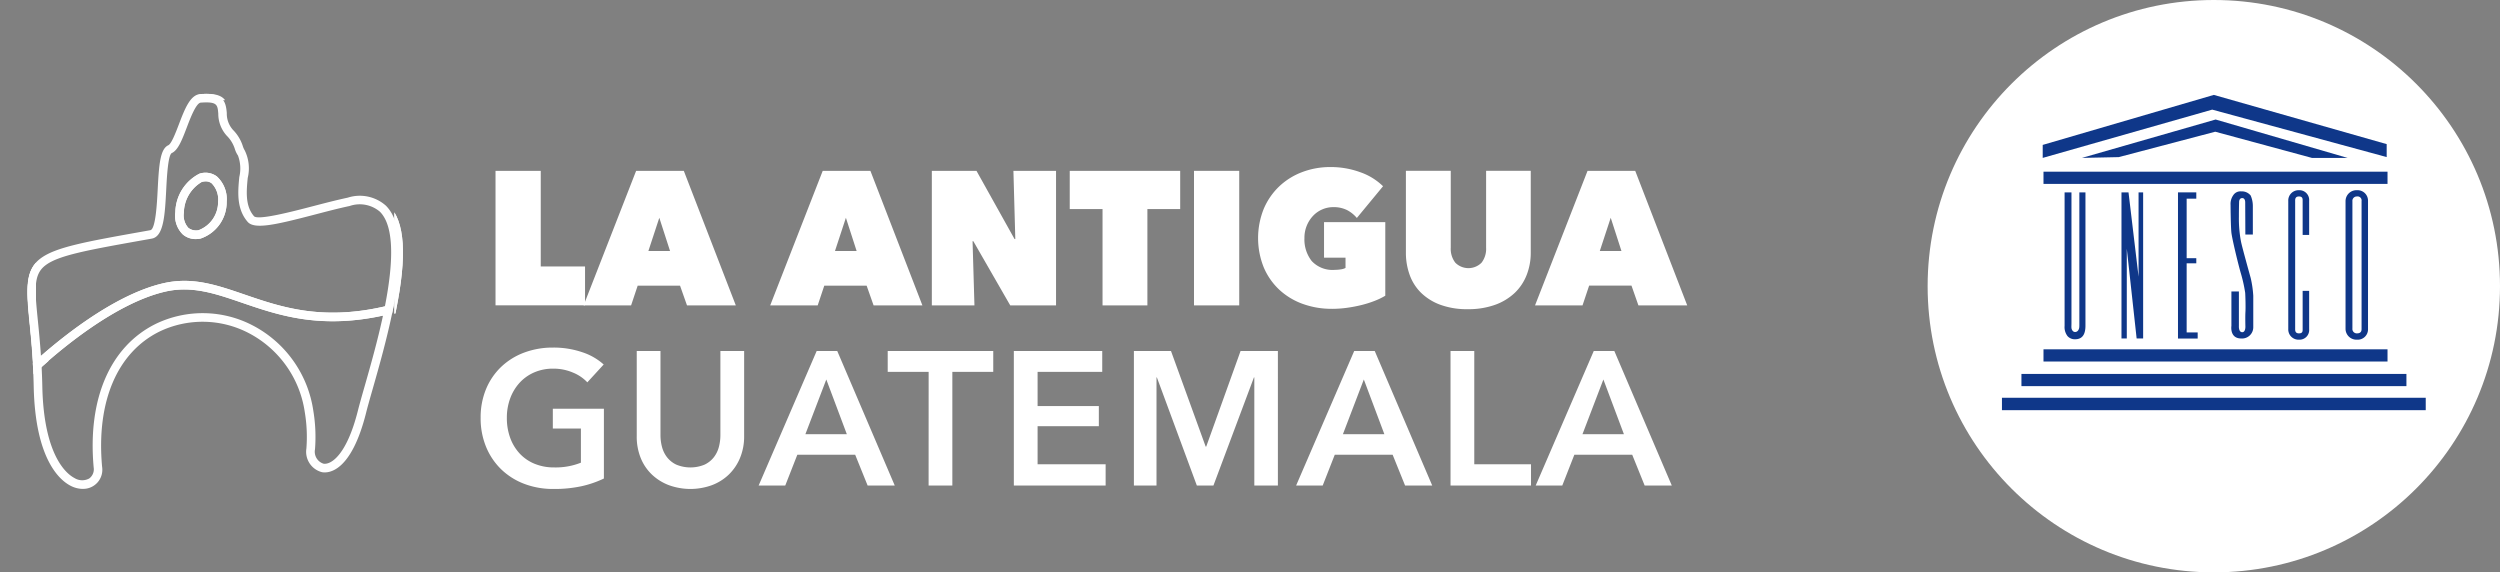 <svg xmlns="http://www.w3.org/2000/svg" xmlns:xlink="http://www.w3.org/1999/xlink" width="218.391" height="50" viewBox="0 0 218.391 50"><rect x="0" y="0" width="218.391" height="50" fill="#808080" stroke="none"/><defs><clipPath id="clip-path"><rect id="Rect&#xE1;ngulo_81" data-name="Rect&#xE1;ngulo 81" width="147.391" height="34.713" fill="none"></rect></clipPath><clipPath id="clip-path-2"><path id="Trazado_94" data-name="Trazado 94" d="M20.6,12.236a1.621,1.621,0,0,1-.4-1.339,3.159,3.159,0,0,1,1.57-2.67,1.323,1.323,0,0,1,.358-.054.841.841,0,0,1,.52.168,2.012,2.012,0,0,1,.568,1.618,2.636,2.636,0,0,1-1.707,2.477,1.3,1.3,0,0,1-.253.024,1,1,0,0,1-.66-.224m.967-4.731a3.855,3.855,0,0,0-2.113,3.356l.375.018-.375-.018a2.266,2.266,0,0,0,.656,1.945,1.74,1.74,0,0,0,1.144.407,2.068,2.068,0,0,0,.406-.041,3.357,3.357,0,0,0,2.31-3.213A2.683,2.683,0,0,0,23.1,7.742a1.582,1.582,0,0,0-.969-.32,2.06,2.06,0,0,0-.567.084M7.346,20.357c-.279-2.771-.407-4.036.664-4.848,1.167-.884,3.765-1.344,8.94-2.258l.434-.077c1.056-.187,1.155-2.085,1.269-4.283.055-1.062.158-3.038.494-3.193.554-.252.907-1.17,1.317-2.233.329-.853.826-2.142,1.232-2.171.189-.014.353-.02.5-.02.963,0,.99.308,1.047.984A2.824,2.824,0,0,0,24,4.2a2.81,2.81,0,0,1,.7,1.152,2.117,2.117,0,0,0,.273.566A3.215,3.215,0,0,1,25.084,7.8c-.12,1.231-.269,2.764.739,3.913.606.691,2.538.233,5.9-.636,1.041-.269,2.118-.547,3.079-.75a2.754,2.754,0,0,1,2.67.5c1.152,1.143,1.3,3.924.438,8.267l-.166.038c-5.464,1.219-9.034,0-12.183-1.067-2.475-.842-4.613-1.569-7.152-.992-4.126.938-8.588,4.437-10.795,6.353-.08-1.185-.183-2.213-.27-3.068M21.643.546c-.883.063-1.367,1.32-1.88,2.649-.276.715-.653,1.695-.927,1.819-.715.325-.821,1.67-.934,3.837-.063,1.223-.182,3.5-.65,3.583l-.434.077C6.4,14.353,5.993,14.425,6.6,20.432c.109,1.082.232,2.308.314,3.8l.043.784.583-.526c1.867-1.682,6.681-5.7,11.038-6.691,2.332-.53,4.376.166,6.744.971,3.243,1.1,6.918,2.353,12.588,1.088h0l.409-.094.233-.055.048-.235c.981-4.809.785-7.814-.6-9.186a3.48,3.48,0,0,0-3.354-.7c-.978.207-2.063.487-3.112.758-1.787.462-4.778,1.235-5.148.868-.794-.9-.667-2.2-.556-3.346a3.527,3.527,0,0,0-.263-2.407,1.658,1.658,0,0,1-.168-.374,3.547,3.547,0,0,0-.871-1.423A2.1,2.1,0,0,1,23.988,2.2C23.909,1.255,23.71.528,22.1.528q-.213,0-.46.018" transform="translate(-6.422 -0.528)" fill="none"></path></clipPath></defs><g id="Grupo_337" data-name="Grupo 337" transform="translate(-140 -16)"><g id="Grupo_332" data-name="Grupo 332" transform="translate(24175.391 -2564)"><circle id="Elipse_24" data-name="Elipse 24" cx="25" cy="25" r="25" transform="translate(-23867 2580)" fill="#fff"></circle><g id="Grupo_100" data-name="Grupo 100" transform="translate(-23860.508 2588.289)"><path id="Trazado_25" data-name="Trazado 25" d="M1759.325,92.863v11.422c0,.31-.035.464.069.619a.277.277,0,0,0,.241.155.318.318,0,0,0,.292-.172c.1-.155.087-.31.087-.637V92.863h.533v11.646c0,.791-.292,1.187-.911,1.187a.846.846,0,0,1-.654-.275,1.291,1.291,0,0,1-.258-.895V92.863Z" transform="translate(-1753.252 -84.347)" fill="#0f3789" fill-rule="evenodd"></path><path id="Trazado_26" data-name="Trazado 26" d="M1767.8,92.863l.878,7.363V92.863h.4v12.764h-.568l-.86-7.844v7.844h-.464V92.863Z" transform="translate(-1756.744 -84.347)" fill="#0f3789" fill-rule="evenodd"></path><path id="Trazado_27" data-name="Trazado 27" d="M1777.19,93.413h-.843v5.2h.843v.447h-.843v6.038h.963v.534h-1.72V92.863h1.6Z" transform="translate(-1760.212 -84.347)" fill="#0f3789" fill-rule="evenodd"></path><rect id="Rect&#xE1;ngulo_9" data-name="Rect&#xE1;ngulo 9" width="30.053" height="1.067" transform="translate(3.629 6.709)" fill="#0f3789"></rect><rect id="Rect&#xE1;ngulo_10" data-name="Rect&#xE1;ngulo 10" width="30.053" height="1.066" transform="translate(3.629 22.226)" fill="#0f3789"></rect><rect id="Rect&#xE1;ngulo_11" data-name="Rect&#xE1;ngulo 11" width="33.631" height="1.066" transform="translate(1.703 24.376)" fill="#0f3789"></rect><rect id="Rect&#xE1;ngulo_12" data-name="Rect&#xE1;ngulo 12" width="37.02" height="1.084" transform="translate(0 26.458)" fill="#0f3789"></rect><path id="Trazado_28" data-name="Trazado 28" d="M1755.473,83.872V82.737l14.948-4.369,15.1,4.3V83.8l-15.241-4.146Z" transform="translate(-1751.912 -78.367)" fill="#0f3789" fill-rule="evenodd"></path><path id="Trazado_29" data-name="Trazado 29" d="M1761.3,85.382l11.681-3.354,11.526,3.354h-3.114l-8.446-2.288-8.429,2.219Z" transform="translate(-1754.315 -79.877)" fill="#0f3789" fill-rule="evenodd"></path><path id="Trazado_30" data-name="Trazado 30" d="M1784.7,96.484h.654V94.007a2.3,2.3,0,0,0-.19-.929.987.987,0,0,0-.826-.361.742.742,0,0,0-.688.326,1.315,1.315,0,0,0-.241.861c0,.344.018,1.875.069,2.392.051.5.533,2.528.808,3.509a12.978,12.978,0,0,1,.4,1.772c.017.293.052,1.273.017,1.755-.017.482,0,1.153,0,1.153s.035.533-.275.533c-.326,0-.292-.533-.292-.533v-3.028h-.654v3.01s-.172,1.1.86,1.1a.983.983,0,0,0,1.05-.98v-2.752a9.329,9.329,0,0,0-.224-1.549c-.172-.619-.722-2.6-.842-3.148a10.745,10.745,0,0,1-.19-2.219c0-.775.017-1.256.017-1.256s-.017-.361.275-.361c.275,0,.259.378.259.378Z" transform="translate(-1763.437 -84.287)" fill="#0f3789" fill-rule="evenodd"></path><path id="Trazado_31" data-name="Trazado 31" d="M1793.244,96.446h.568V93.47a.855.855,0,0,0-.894-.929.9.9,0,0,0-.93.946v11.182a.894.894,0,0,0,.93.929.842.842,0,0,0,.894-.912v-3.354h-.568v3.337c0,.172.017.378-.326.378-.361,0-.328-.31-.328-.43v-11.1c0-.12-.033-.43.328-.43.344,0,.326.223.326.4Z" transform="translate(-1766.976 -84.214)" fill="#0f3789" fill-rule="evenodd"></path><path id="Trazado_32" data-name="Trazado 32" d="M1801.507,92.541a.956.956,0,0,0-1,.946v11.182a.954.954,0,0,0,1,.929.9.9,0,0,0,.963-.912V93.47a.912.912,0,0,0-.963-.929m.4,12.127c0,.173-.051.379-.4.379a.384.384,0,0,1-.4-.431v-11.1a.384.384,0,0,1,.4-.429.349.349,0,0,1,.4.4Z" transform="translate(-1770.492 -84.214)" fill="#0f3789" fill-rule="evenodd"></path></g></g><g id="Logo" transform="translate(140 24)"><g id="Grupo_107" data-name="Grupo 107" transform="translate(0 0)"><g id="Grupo_102" data-name="Grupo 102"><g id="Grupo_101" data-name="Grupo 101" clip-path="url(#clip-path)"><path id="Trazado_73" data-name="Trazado 73" d="M123.547,71.006a8.994,8.994,0,0,1-1.951.672,11.142,11.142,0,0,1-2.445.241,7.046,7.046,0,0,1-2.585-.456,5.9,5.9,0,0,1-2.008-1.278,5.8,5.8,0,0,1-1.309-1.959,6.534,6.534,0,0,1-.469-2.515,6.433,6.433,0,0,1,.485-2.548,5.676,5.676,0,0,1,1.334-1.934,5.914,5.914,0,0,1,2-1.229,7.085,7.085,0,0,1,2.5-.432,7.706,7.706,0,0,1,2.561.407,5.211,5.211,0,0,1,1.869,1.071L122.1,62.605a3.526,3.526,0,0,0-1.243-.847,4.3,4.3,0,0,0-1.737-.349,4.077,4.077,0,0,0-1.671.332,3.745,3.745,0,0,0-1.276.913,4.138,4.138,0,0,0-.815,1.362,4.851,4.851,0,0,0-.288,1.693,5.021,5.021,0,0,0,.288,1.735,4.047,4.047,0,0,0,.823,1.37,3.705,3.705,0,0,0,1.3.9,4.429,4.429,0,0,0,1.737.324,5.955,5.955,0,0,0,2.321-.415V66.64h-2.453V64.913h4.462Z" transform="translate(-70.793 -37.205)" fill="#fff"></path><path id="Trazado_74" data-name="Trazado 74" d="M158.782,67.8a4.868,4.868,0,0,1-.363,1.918,4.3,4.3,0,0,1-.988,1.453,4.348,4.348,0,0,1-1.482.921,5.5,5.5,0,0,1-3.721,0,4.427,4.427,0,0,1-1.49-.921,4.141,4.141,0,0,1-.988-1.453A4.962,4.962,0,0,1,149.4,67.8V60.364h2.074v7.355a4.023,4.023,0,0,0,.132,1.021,2.506,2.506,0,0,0,.436.9,2.255,2.255,0,0,0,.806.648,3.229,3.229,0,0,0,2.486,0,2.261,2.261,0,0,0,.807-.648,2.524,2.524,0,0,0,.436-.9,4.056,4.056,0,0,0,.131-1.021V60.364h2.075Z" transform="translate(-93.777 -37.703)" fill="#fff"></path><path id="Trazado_75" data-name="Trazado 75" d="M183.081,60.363h1.795L189.9,72.117h-2.37l-1.087-2.69h-5.054l-1.054,2.69H178.01Zm2.634,7.272-1.794-4.782-1.828,4.782Z" transform="translate(-111.738 -37.703)" fill="#fff"></path><path id="Trazado_76" data-name="Trazado 76" d="M211.876,62.189H208.3V60.363h9.22v1.826h-3.573v9.928h-2.074Z" transform="translate(-130.753 -37.703)" fill="#fff"></path><path id="Trazado_77" data-name="Trazado 77" d="M237.889,60.363h7.722v1.826h-5.647v2.988h5.351v1.76h-5.351v3.32h5.944v1.859h-8.018Z" transform="translate(-149.324 -37.703)" fill="#fff"></path><path id="Trazado_78" data-name="Trazado 78" d="M266.06,60.363H269.3l3.03,8.351h.049l3-8.351h3.26V72.117H276.58V62.671h-.033l-3.539,9.447h-1.449l-3.491-9.447h-.033v9.447H266.06Z" transform="translate(-167.007 -37.703)" fill="#fff"></path><path id="Trazado_79" data-name="Trazado 79" d="M309.208,60.363H311l5.022,11.754h-2.371l-1.087-2.69h-5.055l-1.054,2.69h-2.322Zm2.635,7.272-1.795-4.782-1.828,4.782Z" transform="translate(-190.909 -37.703)" fill="#fff"></path><path id="Trazado_80" data-name="Trazado 80" d="M340.356,60.363h2.075v9.895h4.956v1.859h-7.03Z" transform="translate(-213.644 -37.703)" fill="#fff"></path><path id="Trazado_81" data-name="Trazado 81" d="M365.417,60.363h1.795l5.021,11.754h-2.371l-1.087-2.69h-5.055l-1.054,2.69h-2.322Zm2.634,7.272-1.794-4.782-1.828,4.782Z" transform="translate(-226.191 -37.703)" fill="#fff"></path><path id="Trazado_82" data-name="Trazado 82" d="M116.271,18.443h3.951v8.351h3.869v3.4h-7.82Z" transform="translate(-72.984 -11.519)" fill="#fff"></path><path id="Trazado_83" data-name="Trazado 83" d="M141.518,18.443h4.165L150.227,30.2h-4.264l-.609-1.727h-3.7l-.576,1.727h-4.149Zm2.025,4.1-.955,2.905h1.894Z" transform="translate(-85.948 -11.519)" fill="#fff"></path><path id="Trazado_84" data-name="Trazado 84" d="M185.3,18.443h4.165L194.009,30.2h-4.264l-.609-1.727h-3.7l-.576,1.727h-4.149Zm2.025,4.1-.955,2.905h1.893Z" transform="translate(-113.43 -11.519)" fill="#fff"></path><path id="Trazado_85" data-name="Trazado 85" d="M218.65,18.443h3.9l3.326,5.96h.066l-.165-5.96H229.5V30.2h-4l-3.227-5.612h-.066l.165,5.612H218.65Z" transform="translate(-137.248 -11.519)" fill="#fff"></path><path id="Trazado_86" data-name="Trazado 86" d="M257.8,30.2h-3.918V21.78h-2.865V18.443h9.648V21.78H257.8Z" transform="translate(-157.568 -11.519)" fill="#fff"></path><rect id="Rect&#xE1;ngulo_80" data-name="Rect&#xE1;ngulo 80" width="3.951" height="11.754" transform="translate(104.304 6.924)" fill="#fff"></rect><path id="Trazado_87" data-name="Trazado 87" d="M301.656,29.944a7.378,7.378,0,0,1-2.56-.432,5.967,5.967,0,0,1-2.042-1.237,5.728,5.728,0,0,1-1.358-1.951,6.863,6.863,0,0,1,0-5.113,5.871,5.871,0,0,1,1.35-1.959A5.975,5.975,0,0,1,299.055,18a6.868,6.868,0,0,1,2.47-.44,7.484,7.484,0,0,1,2.593.448,5.358,5.358,0,0,1,2,1.228l-2.289,2.772a2.8,2.8,0,0,0-.856-.689,2.619,2.619,0,0,0-1.218-.257,2.378,2.378,0,0,0-.93.191,2.4,2.4,0,0,0-.8.548,2.781,2.781,0,0,0-.774,1.967,3.051,3.051,0,0,0,.634,2,2.483,2.483,0,0,0,2.034.772,3.268,3.268,0,0,0,.51-.042,1.237,1.237,0,0,0,.411-.125v-.9h-1.877v-3.1h5.351V28.8a6.066,6.066,0,0,1-.947.457,9.359,9.359,0,0,1-1.136.357,12.136,12.136,0,0,1-1.26.241,9.653,9.653,0,0,1-1.317.091" transform="translate(-185.3 -10.967)" fill="#fff"></path><path id="Trazado_88" data-name="Trazado 88" d="M335.273,30.528a6.735,6.735,0,0,1-2.379-.382,4.772,4.772,0,0,1-1.688-1.046,4.172,4.172,0,0,1-1-1.569,5.667,5.667,0,0,1-.329-1.951V18.442h3.919v6.707a1.969,1.969,0,0,0,.4,1.32,1.619,1.619,0,0,0,2.288,0,1.971,1.971,0,0,0,.4-1.32V18.442h3.9v7.139a5.307,5.307,0,0,1-.354,1.951A4.339,4.339,0,0,1,339.39,29.1a4.913,4.913,0,0,1-1.721,1.046,6.872,6.872,0,0,1-2.4.382" transform="translate(-207.063 -11.519)" fill="#fff"></path><path id="Trazado_89" data-name="Trazado 89" d="M364.761,18.443h4.165L373.47,30.2h-4.264L368.6,28.47h-3.7l-.577,1.727h-4.149Zm2.025,4.1-.955,2.905h1.893Z" transform="translate(-226.079 -11.519)" fill="#fff"></path><path id="Trazado_90" data-name="Trazado 90" d="M42.914,24.683a1.715,1.715,0,0,1-1.134-.407,2.273,2.273,0,0,1-.65-1.944,3.856,3.856,0,0,1,2.1-3.356,1.664,1.664,0,0,1,1.524.237,2.694,2.694,0,0,1,.86,2.216,3.354,3.354,0,0,1-2.291,3.213,2.037,2.037,0,0,1-.4.041m.87-5.04a1.288,1.288,0,0,0-.355.054,3.159,3.159,0,0,0-1.557,2.67,1.63,1.63,0,0,0,.392,1.339,1.1,1.1,0,0,0,.906.2,2.634,2.634,0,0,0,1.692-2.477,2.021,2.021,0,0,0-.563-1.617.832.832,0,0,0-.516-.168" transform="translate(-25.814 -11.8)" fill="#fff"></path><path id="Trazado_91" data-name="Trazado 91" d="M6.95,25.021l-.042-.784c-.081-1.5-.2-2.722-.311-3.8-.6-6.008-.2-6.08,10.136-7.921l.43-.077c.464-.083.582-2.359.645-3.583.112-2.168.217-3.513.926-3.838.272-.124.646-1.1.92-1.818.508-1.33.988-2.587,1.864-2.65,2.013-.145,2.24.626,2.325,1.65a2.115,2.115,0,0,0,.537,1.472,3.544,3.544,0,0,1,.863,1.423,1.647,1.647,0,0,0,.167.374,3.556,3.556,0,0,1,.261,2.407c-.11,1.144-.235,2.441.551,3.345.366.367,3.333-.406,5.106-.868,1.04-.271,2.116-.551,3.086-.758a3.431,3.431,0,0,1,3.326.7c1.371,1.373,1.565,4.378.592,9.186l-.048.235-.232.055q-.2.048-.405.094h0c-5.623,1.265-9.268.015-12.484-1.089-2.348-.805-4.376-1.5-6.688-.97-4.32.99-9.094,5.009-10.947,6.69ZM22.062,1.275c-.143,0-.305.007-.492.02-.4.029-.9,1.318-1.222,2.171-.406,1.063-.757,1.981-1.306,2.232-.334.155-.436,2.132-.49,3.193-.114,2.2-.212,4.1-1.259,4.283l-.43.077C11.73,14.165,9.154,14.624,8,15.509c-1.062.812-.936,2.077-.659,4.848.086.856.188,1.884.268,3.068,2.188-1.916,6.613-5.415,10.705-6.353,2.518-.577,4.638.15,7.093.992,3.123,1.071,6.663,2.285,12.082,1.067h0l.165-.038c.854-4.343.708-7.124-.434-8.267a2.713,2.713,0,0,0-2.647-.5c-.954.2-2.022.482-3.054.751-3.335.869-5.251,1.327-5.852.636-1-1.149-.851-2.681-.733-3.913a3.237,3.237,0,0,0-.115-1.883,2.132,2.132,0,0,1-.27-.566A2.819,2.819,0,0,0,23.853,4.2a2.839,2.839,0,0,1-.753-1.94c-.056-.676-.082-.984-1.038-.984m-.931,11.939A1.715,1.715,0,0,1,20,12.806a2.273,2.273,0,0,1-.65-1.944l.372.018-.372-.018a3.856,3.856,0,0,1,2.1-3.356,1.665,1.665,0,0,1,1.524.237,2.694,2.694,0,0,1,.86,2.216,3.354,3.354,0,0,1-2.291,3.213,2.037,2.037,0,0,1-.4.041M22,8.173a1.288,1.288,0,0,0-.355.054,3.159,3.159,0,0,0-1.557,2.67,1.631,1.631,0,0,0,.392,1.339,1.1,1.1,0,0,0,.906.2A2.634,2.634,0,0,0,23.08,9.959a2.021,2.021,0,0,0-.563-1.617A.832.832,0,0,0,22,8.173" transform="translate(-4.031 -0.33)" fill="#fff"></path></g></g><g id="Grupo_104" data-name="Grupo 104" transform="translate(2.411 0.198)"><g id="Grupo_103" data-name="Grupo 103" clip-path="url(#clip-path-2)"><path id="Trazado_92" data-name="Trazado 92" d="M3.141,24.261H0V0H3.141Zm-2.39-.751H2.39V.751H.751Z" transform="translate(-2.411 -0.198)" fill="#fff"></path><path id="Trazado_93" data-name="Trazado 93" d="M39.179,24.261H6.367V0H39.179ZM7.118,23.511H38.429V.751H7.118Z" transform="translate(-6.387 -0.198)" fill="#fff"></path><rect id="Rect&#xE1;ngulo_82" data-name="Rect&#xE1;ngulo 82" width="1.315" height="24.262" transform="translate(32.041 -0.198)" fill="#fff"></rect></g></g><g id="Grupo_106" data-name="Grupo 106"><g id="Grupo_105" data-name="Grupo 105" clip-path="url(#clip-path)"><path id="Trazado_95" data-name="Trazado 95" d="M12.071,62.221a2.366,2.366,0,0,1-1.091-.285c-.916-.48-3.062-2.282-3.2-8.635-.013-.63-.036-1.246-.07-1.882l-.01-.179.132-.12c1.9-1.721,6.788-5.836,11.28-6.865,2.517-.577,4.638.15,7.093.992,3.123,1.071,6.664,2.285,12.082,1.067l.4-.092.567-.135-.117.575c-.5,2.456-1.213,4.962-1.735,6.791-.14.489-.268.937-.377,1.333-.079.285-.149.545-.206.776-1.305,5.2-3.276,5.3-3.849,5.2A1.836,1.836,0,0,1,31.6,58.7a13.1,13.1,0,0,0-.141-3.19,9.291,9.291,0,0,0-4.894-6.9,8.71,8.71,0,0,0-7.8-.133c-3.7,1.83-5.526,6.134-5.011,11.808a1.67,1.67,0,0,1-1.684,1.933m-3.6-10.664c.029.581.05,1.148.062,1.727.13,6.118,2.172,7.658,2.8,7.985a1.277,1.277,0,0,0,1.3.042.994.994,0,0,0,.387-.955c-.545-6,1.433-10.575,5.425-12.55a9.45,9.45,0,0,1,8.469.138,10.026,10.026,0,0,1,5.29,7.441,13.871,13.871,0,0,1,.15,3.374,1.1,1.1,0,0,0,.742,1.262c.656.107,2.03-.75,3.008-4.646.059-.235.13-.5.211-.793.11-.4.238-.848.379-1.339.478-1.675,1.12-3.921,1.6-6.163-5.53,1.2-9.136-.032-12.32-1.125-2.348-.805-4.376-1.5-6.688-.971-4.221.968-8.875,4.826-10.814,6.571" transform="translate(-4.835 -27.512)" fill="#fff"></path></g></g></g></g></g></svg>